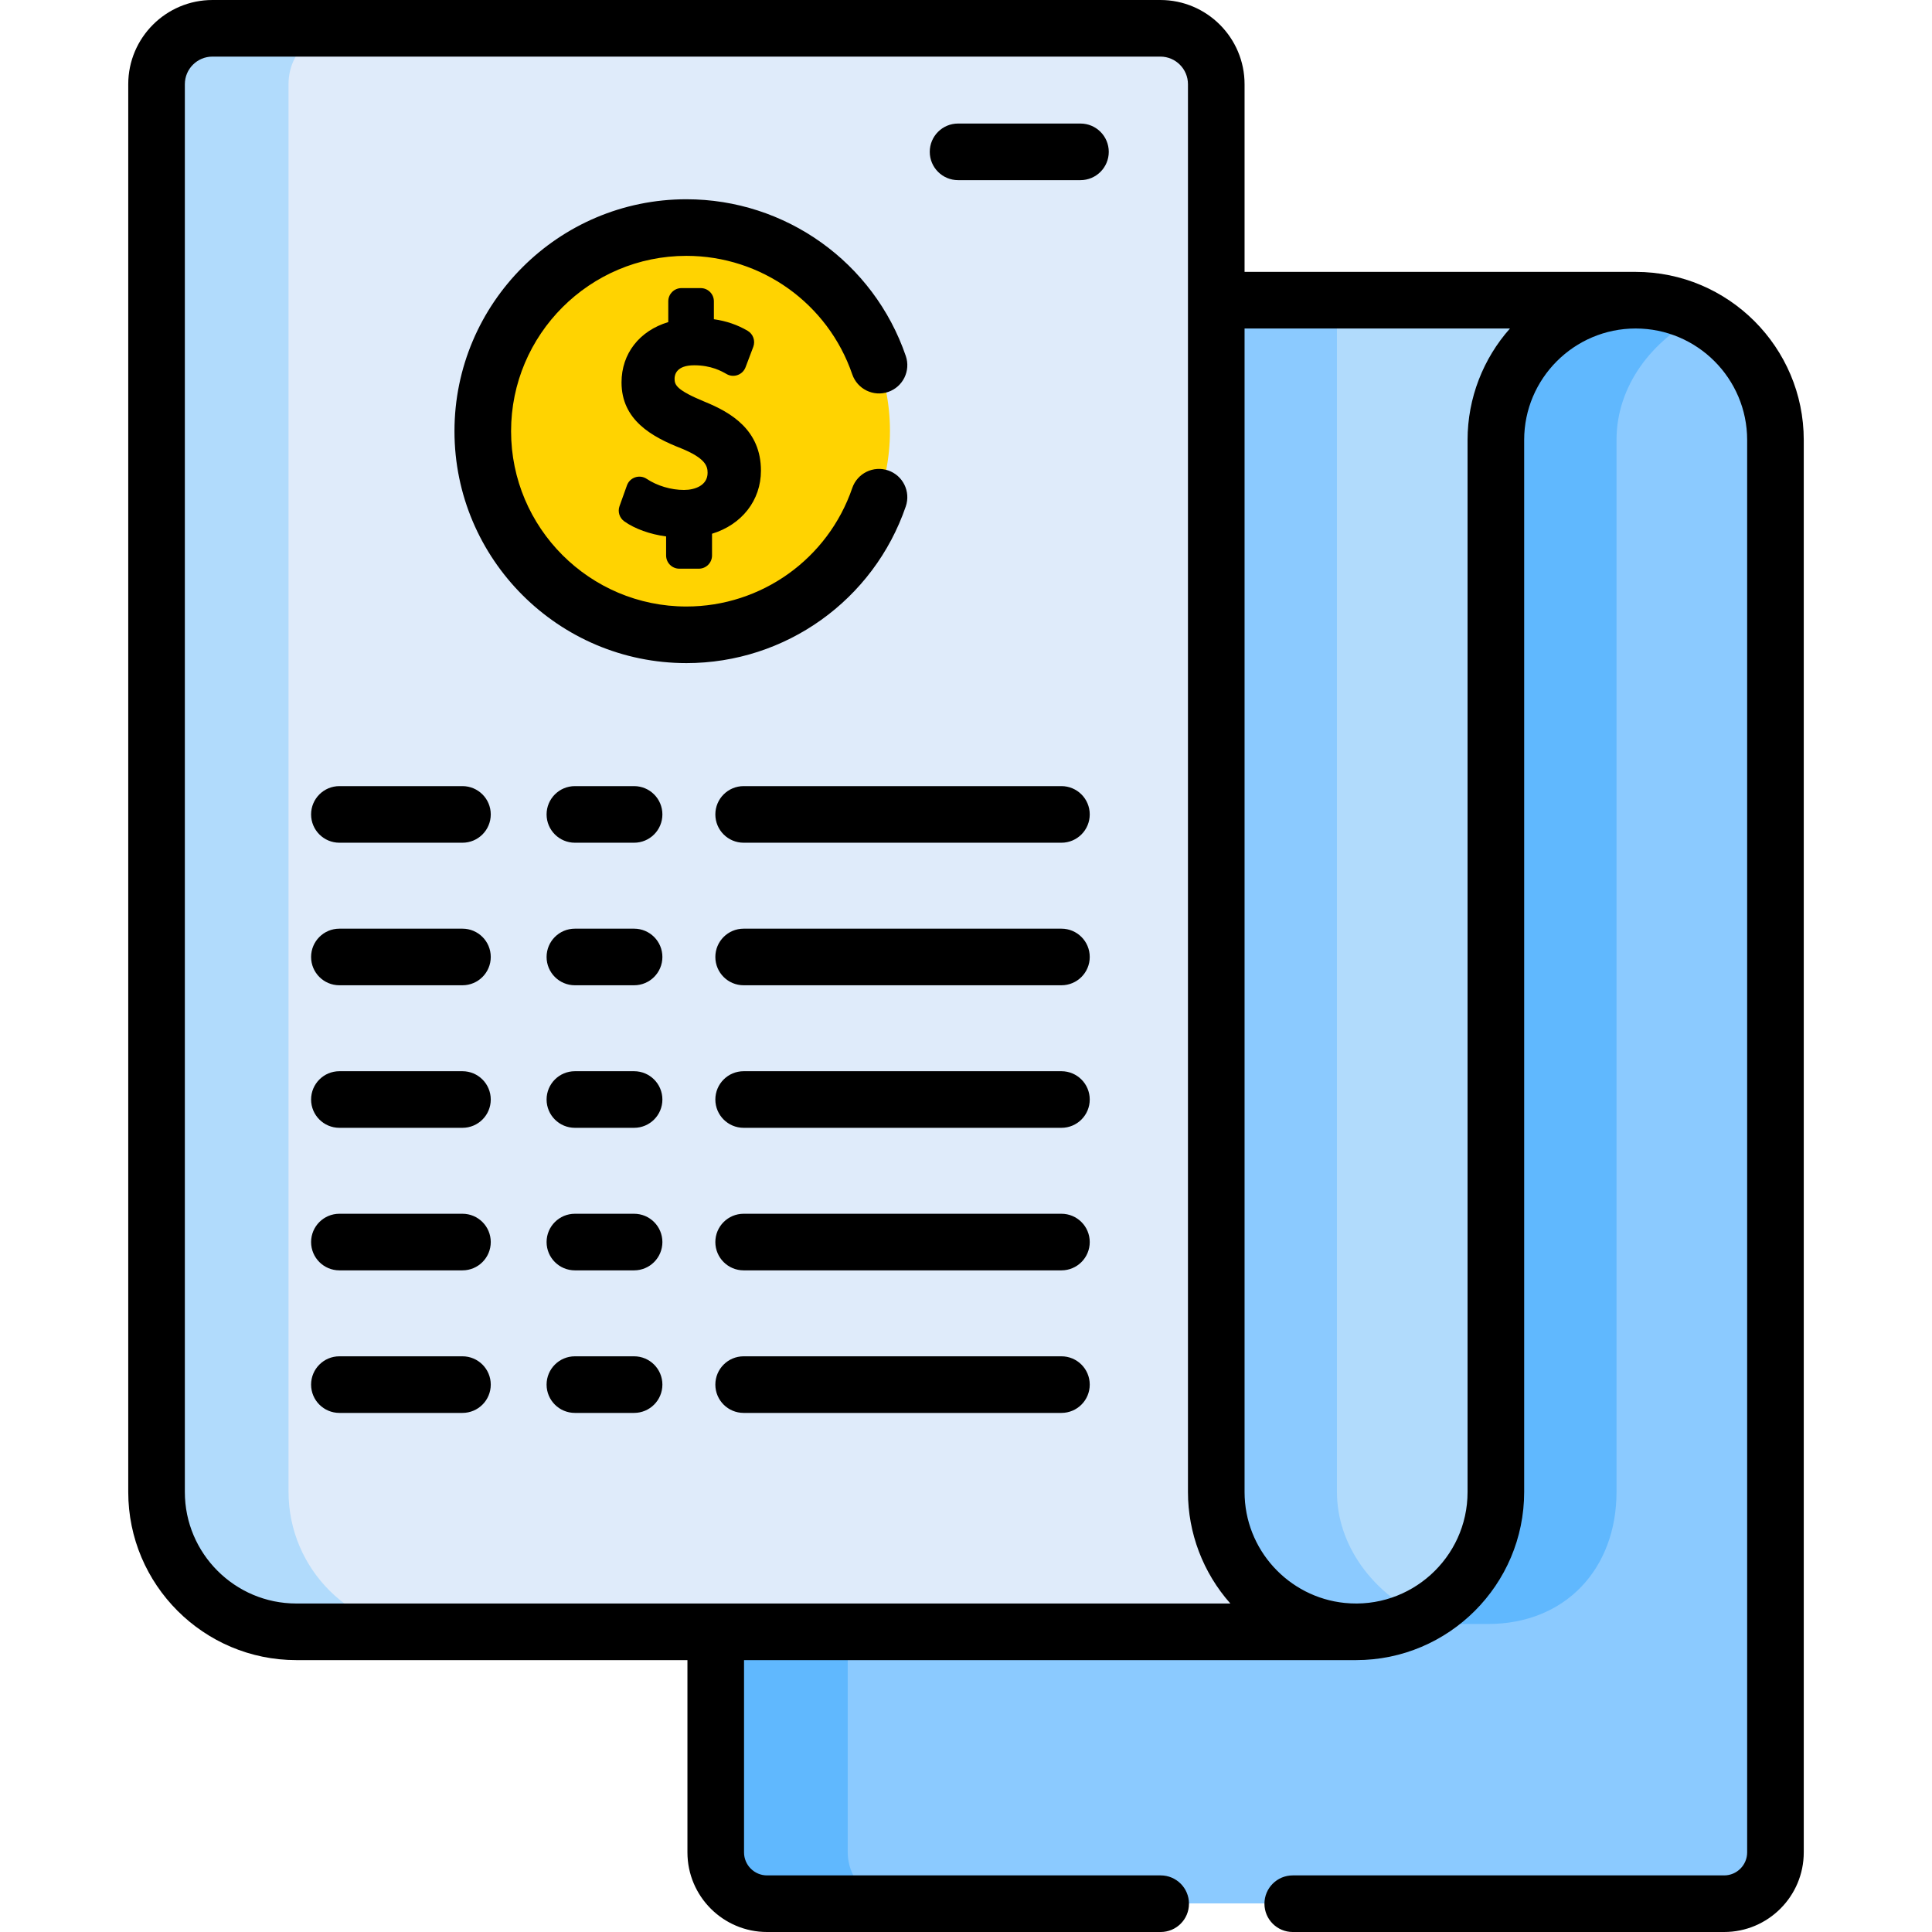 <?xml version="1.0" encoding="UTF-8"?> <svg xmlns="http://www.w3.org/2000/svg" id="Capa_1" height="512" viewBox="0 0 511.999 511.999" width="512"><g><g><path d="m456.893 504.425h-253.64c-7.51 0-13.598-6.088-13.598-13.598v-60.455h169.693c20.461 0 34.048-14.587 34.048-35.048v-278.798c0-20.559 19.711-37.048 40.048-37.048 20.461 0 37.048 16.587 37.048 37.048v.006 374.294c0 7.51-6.089 13.599-13.599 13.599z" fill="#8bcaff"></path><path d="m428.396 395.323v-278.797c0-14.313 9.557-26.646 22.225-32.823-5.135-2.693-10.976-4.225-17.177-4.225-20.337 0-40.048 16.489-40.048 37.048v278.797c0 20.461-13.587 35.048-34.048 35.048h35c20.461 0 34.048-14.587 34.048-35.048z" fill="#60b8fe"></path><path d="m224.656 490.826v-60.455h-35v60.455c0 7.51 6.088 13.598 13.598 13.598h35c-7.511.001-13.598-6.088-13.598-13.598z" fill="#60b8fe"></path><path d="m396.396 116.526v278.797c0 20.461-16.587 37.048-37.048 37.048s-40.048-16.587-40.048-37.048v-.002c0-7.049 0-228.028 0-315.843h114.143c-20.46 0-37.047 16.587-37.047 37.048z" fill="#b1dbfc"></path><path d="m354.301 395.323v-.002c0-7.05 0-228.028 0-315.843-16.972 0-31.007 0-35 0v315.843.002c0 20.461 19.586 37.048 40.048 37.048 6.198 0 12.036-1.53 17.17-4.221-12.697-6.192-22.218-18.564-22.218-32.827z" fill="#8bcaff"></path><path d="m78.524 432.371c-.004 0-.008 0-.012 0-20.461 0-37.048-16.587-37.048-37.048v-373.082c0-8.182 6.633-14.816 14.816-14.816h251.205c8.182 0 14.816 6.633 14.816 14.816v373.083c0 20.461 16.587 37.048 37.048 37.048h-280.825z" fill="#dfebfa"></path><path d="m76.465 395.323v-373.082c0-8.182 6.633-14.815 14.815-14.815h-35c-8.182 0-14.815 6.633-14.815 14.815v373.083c0 20.461 16.587 37.048 37.048 37.048h.012 34.988c-20.461-.001-37.048-16.588-37.048-37.049z" fill="#b1dbfc"></path><circle cx="181.883" cy="114.193" fill="#ffd301" r="53.963"></circle></g><g><path d="m33.986 22.315v373.083c0 24.563 19.984 44.547 44.548 44.547h103.643v50.955c0 11.634 9.465 21.099 21.099 21.099h104.314c4.143 0 7.5-3.357 7.5-7.5s-3.357-7.5-7.5-7.5h-104.315c-3.363 0-6.099-2.736-6.099-6.099v-50.955h162.194c24.563 0 44.548-19.983 44.548-44.547v-278.797c0-16.293 13.255-29.548 29.548-29.548 16.292 0 29.547 13.255 29.547 29.554v374.293c0 3.362-2.735 6.099-6.098 6.099h-114.325c-4.143 0-7.5 3.357-7.5 7.5s3.357 7.5 7.5 7.5h114.325c11.633 0 21.098-9.465 21.098-21.099v-374.3c0-24.563-19.983-44.548-44.547-44.548h-103.644v-49.737c0-12.304-10.01-22.315-22.315-22.315h-251.205c-12.305 0-22.316 10.011-22.316 22.315zm295.836 64.738h70.332c-7.057 7.943-11.236 18.407-11.236 29.548v278.798c0 17.51-15.182 31.165-32.565 29.394-14.881-1.516-26.531-14.121-26.531-29.396zm-280.836-64.738c0-4.034 3.281-7.315 7.315-7.315h251.205c4.034 0 7.315 3.281 7.315 7.315v373.083c0 10.84 3.972 21.36 11.236 29.547-18.914 0-237.03 0-247.524 0-16.293 0-29.548-13.255-29.548-29.547v-373.083z"></path><path d="m253.896 47.74h32.438c4.143 0 7.5-3.357 7.5-7.5s-3.357-7.5-7.5-7.5h-32.438c-4.143 0-7.5 3.357-7.5 7.5s3.358 7.5 7.5 7.5z"></path><path d="m168.041 208.33h-15.69c-4.143 0-7.5 3.357-7.5 7.5s3.357 7.5 7.5 7.5h15.69c4.143 0 7.5-3.357 7.5-7.5s-3.357-7.5-7.5-7.5z"></path><path d="m89.942 223.33h32.614c4.143 0 7.5-3.357 7.5-7.5s-3.357-7.5-7.5-7.5h-32.614c-4.143 0-7.5 3.357-7.5 7.5s3.358 7.5 7.5 7.5z"></path><path d="m281.292 208.33h-84.219c-4.143 0-7.5 3.357-7.5 7.5s3.357 7.5 7.5 7.5h84.219c4.143 0 7.5-3.357 7.5-7.5s-3.357-7.5-7.5-7.5z"></path><path d="m168.041 246.106h-15.69c-4.143 0-7.5 3.357-7.5 7.5s3.357 7.5 7.5 7.5h15.69c4.143 0 7.5-3.357 7.5-7.5s-3.357-7.5-7.5-7.5z"></path><path d="m89.942 261.106h32.614c4.143 0 7.5-3.357 7.5-7.5s-3.357-7.5-7.5-7.5h-32.614c-4.143 0-7.5 3.357-7.5 7.5s3.358 7.5 7.5 7.5z"></path><path d="m281.292 246.106h-84.219c-4.143 0-7.5 3.357-7.5 7.5s3.357 7.5 7.5 7.5h84.219c4.143 0 7.5-3.357 7.5-7.5s-3.357-7.5-7.5-7.5z"></path><path d="m168.041 283.883h-15.69c-4.143 0-7.5 3.357-7.5 7.5s3.357 7.5 7.5 7.5h15.69c4.143 0 7.5-3.357 7.5-7.5s-3.357-7.5-7.5-7.5z"></path><path d="m89.942 298.883h32.614c4.143 0 7.5-3.357 7.5-7.5s-3.357-7.5-7.5-7.5h-32.614c-4.143 0-7.5 3.357-7.5 7.5s3.358 7.5 7.5 7.5z"></path><path d="m281.292 283.883h-84.219c-4.143 0-7.5 3.357-7.5 7.5s3.357 7.5 7.5 7.5h84.219c4.143 0 7.5-3.357 7.5-7.5s-3.357-7.5-7.5-7.5z"></path><path d="m168.041 321.658h-15.69c-4.143 0-7.5 3.357-7.5 7.5s3.357 7.5 7.5 7.5h15.69c4.143 0 7.5-3.357 7.5-7.5s-3.357-7.5-7.5-7.5z"></path><path d="m89.942 336.658h32.614c4.143 0 7.5-3.357 7.5-7.5s-3.357-7.5-7.5-7.5h-32.614c-4.143 0-7.5 3.357-7.5 7.5s3.358 7.5 7.5 7.5z"></path><path d="m281.292 321.658h-84.219c-4.143 0-7.5 3.357-7.5 7.5s3.357 7.5 7.5 7.5h84.219c4.143 0 7.5-3.357 7.5-7.5s-3.357-7.5-7.5-7.5z"></path><path d="m168.041 359.435h-15.69c-4.143 0-7.5 3.357-7.5 7.5s3.357 7.5 7.5 7.5h15.69c4.143 0 7.5-3.357 7.5-7.5s-3.357-7.5-7.5-7.5z"></path><path d="m89.942 374.435h32.614c4.143 0 7.5-3.357 7.5-7.5s-3.357-7.5-7.5-7.5h-32.614c-4.143 0-7.5 3.357-7.5 7.5s3.358 7.5 7.5 7.5z"></path><path d="m281.292 359.435h-84.219c-4.143 0-7.5 3.357-7.5 7.5s3.357 7.5 7.5 7.5h84.219c4.143 0 7.5-3.357 7.5-7.5s-3.357-7.5-7.5-7.5z"></path><path d="m181.904 175.73c26.26 0 49.625-16.69 58.14-41.531 1.343-3.918-.744-8.184-4.663-9.526-3.92-1.345-8.183.743-9.526 4.663-6.437 18.778-24.1 31.395-43.95 31.395-25.62 0-46.463-20.843-46.463-46.463s20.843-46.463 46.463-46.463c19.851 0 37.514 12.616 43.95 31.395 1.344 3.919 5.611 6.007 9.526 4.663 3.919-1.343 6.006-5.608 4.663-9.526-8.515-24.841-31.88-41.531-58.14-41.531-33.891 0-61.463 27.572-61.463 61.463s27.573 61.461 61.463 61.461z"></path><path d="m180.026 150.709h5.169c1.933 0 3.5-1.567 3.5-3.5v-5.762c7.865-2.399 12.963-8.822 12.963-16.719 0-10.796-7.96-15.428-14.879-18.249-7.454-3.084-8.012-4.425-8.012-6.119 0-1.069.506-3.556 5.197-3.556 4.53 0 7.279 1.572 8.6 2.328 1.866 1.07 4.249.211 5.011-1.798l2.051-5.415c.604-1.597-.03-3.396-1.502-4.26-2.69-1.577-5.636-2.589-8.937-3.06v-4.749c0-1.933-1.567-3.5-3.5-3.5h-5.087c-1.933 0-3.5 1.567-3.5 3.5v5.507c-7.619 2.3-12.389 8.326-12.389 15.989 0 9.934 7.967 14.396 15.723 17.437 6.539 2.651 7.086 4.756 7.086 6.521 0 3.352-3.374 4.541-6.264 4.541-3.42 0-7.111-1.1-9.873-2.94-1.885-1.256-4.467-.416-5.236 1.731l-1.969 5.497c-.528 1.474-.013 3.119 1.261 4.029 2.798 1.998 6.848 3.436 11.087 4.001v5.047c0 1.932 1.567 3.499 3.5 3.499z"></path></g></g></svg> 